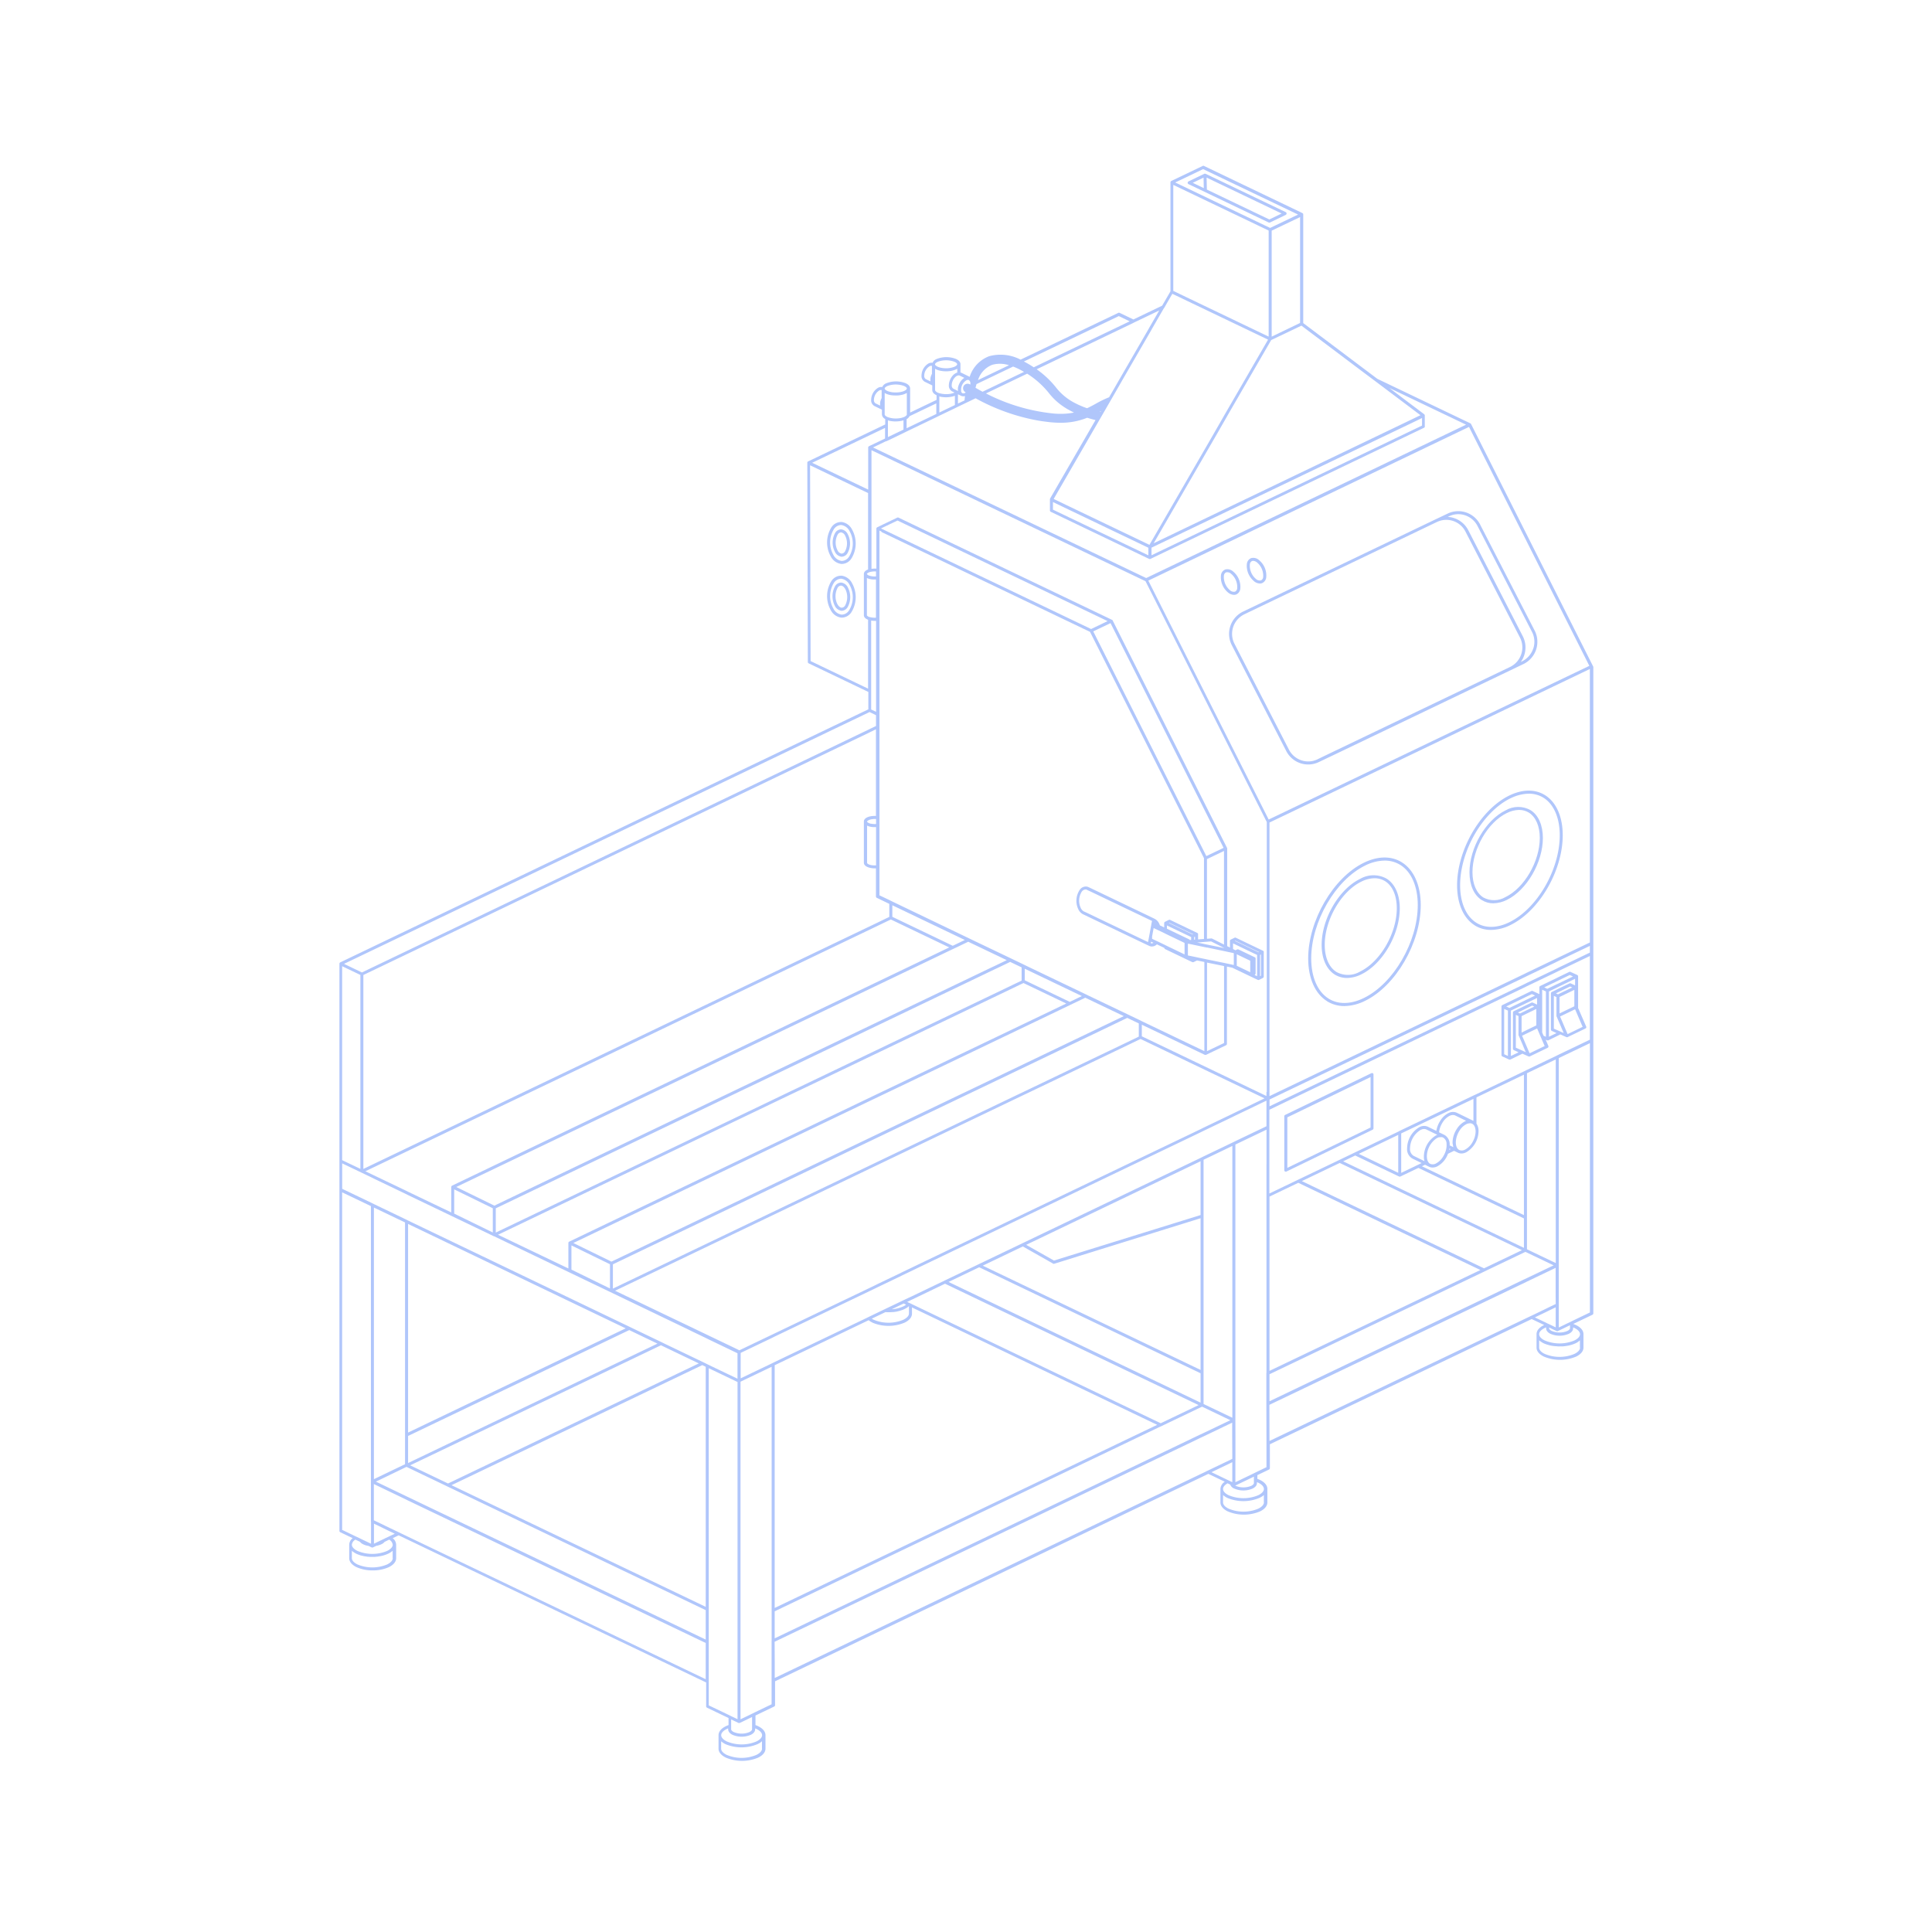 <?xml version="1.0" encoding="UTF-8"?>
<svg xmlns="http://www.w3.org/2000/svg" id="Laag_1" data-name="Laag 1" viewBox="0 0 363.04 363.04">
  <defs>
    <clipPath id="clippath">
      <path style="stroke-width:0;fill:none" d="M63.72 31.18h235.6v299.7H63.72z"></path>
    </clipPath>
    <style>.cls-3{stroke-width:0;fill:#b0c6fb}</style>
  </defs>
  <g style="clip-path:url(#clippath)">
    <path class="cls-3" d="M299.32 125.23v-.06s-.01-.05-.02-.07l-22.87-45.41-.01-.03c-.01-.02-.02-.03-.04-.05s-.04-.04-.06-.05l-17.5-8.37-13.93-10.48v-20.4s0-.05-.01-.08v-.02c0-.02-.01-.03-.02-.05 0 0 0-.01-.02-.02 0-.01-.02-.03-.03-.04l-.02-.02-.02-.02h-.02l-.01-.02-18.5-8.86a.255.255 0 0 0-.24 0l-5.91 2.83h-.01l-.02.02-.02.02s-.02.01-.02.02l-.03.03s-.01.02-.02.02c0 .01-.01.03-.02.05v.02c0 .02-.01.05-.01.08v20.48l-1.56 2.69-5.4 2.59-2.59-1.24a.275.275 0 0 0-.25 0l-18.36 8.79a8.142 8.142 0 0 0-5.89-.65 6.092 6.092 0 0 0-3.68 3.88l-1.57-.77c-.05-.02-.1-.04-.16-.06v-1.55c0-.23-.11-.66-.86-.99a4.993 4.993 0 0 0-3.57 0c-.36.12-.66.38-.81.73-.25-.04-.52 0-.75.12-.81.47-1.31 1.33-1.33 2.27-.05.47.19.93.6 1.17l1.42.69v.88c0 .22.11.64.81.97v.87l-4.97 2.38v-4.53c0-.23-.11-.66-.86-.99a4.993 4.993 0 0 0-3.57 0c-.36.12-.65.38-.81.73-.25-.04-.52 0-.75.12-.81.47-1.31 1.33-1.33 2.27-.05.47.19.93.6 1.17l1.42.69v.88c.03.38.26.72.62.87v1.03l-14.44 6.92s-.05.02-.07.03c-.08.05-.13.14-.13.24l.1 37.44c0 .11.06.21.16.26l11.21 5.37v3.27l-99.24 47.55h-.01s-.01 0-.02.02c0 0-.02.01-.02.02 0 0-.02.01-.02.02-.01.01-.02.02-.03.04 0 0-.01.02-.02.02 0 .01-.01.03-.02.04v.02c0 .02-.01.05-.01.08v106.56c0 .11.06.21.16.26l2.33 1.11c-.39.29-.63.74-.65 1.23v2.54c0 .65.49 1.25 1.37 1.68.96.42 1.99.63 3.04.61a7.22 7.22 0 0 0 3.04-.61c.88-.43 1.37-1.03 1.37-1.68v-2.54a1.61 1.61 0 0 0-.65-1.22l1.12-.54 57.78 27.65v4.48c0 .11.06.21.16.26l4.05 1.94v1.33c-.17.06-.34.13-.51.21-.88.43-1.37 1.03-1.37 1.68v2.54c0 .65.49 1.25 1.37 1.68 1.94.82 4.14.82 6.08 0 .88-.43 1.37-1.03 1.37-1.68v-2.54c0-.65-.49-1.25-1.37-1.68-.17-.08-.33-.15-.51-.21v-1.8l3.52-1.69c.1-.05.16-.15.16-.26v-4.48l81.42-38.98 3.09 1.48c-.48.29-.79.79-.82 1.35v2.54c0 .65.49 1.25 1.37 1.68 1.94.82 4.14.82 6.08 0 .88-.43 1.37-1.03 1.37-1.68v-2.54c0-.65-.49-1.25-1.37-1.68-.17-.08-.33-.15-.51-.21v-.7l2.19-1.05c.1-.05.16-.15.16-.26v-4.49l49.2-23.53 2.35 1.12s-.05.02-.07.03c-.88.43-1.37 1.03-1.37 1.68v2.54c0 .65.49 1.25 1.37 1.68 1.94.82 4.14.82 6.08 0 .88-.43 1.37-1.03 1.37-1.68v-2.54c0-.65-.49-1.25-1.37-1.68-.17-.08-.33-.15-.51-.21v-.04l3.57-1.71c.1-.05.16-.15.16-.26V125.22M175.14 70.21l-.03.05s-.03.06-.04.09-.02.05-.03.07-.02.06-.04.09-.02.05-.03.07-.02.06-.03.09-.02.05-.02.07-.02.06-.03.1-.01.05-.02.07-.01.07-.02.1 0 .04-.01.07c0 .04 0 .08-.01.11v.23c0 .08 0 .15.01.23v.02l-.88-.43a.706.706 0 0 1-.29-.66c.02-.72.4-1.38 1.01-1.76.09-.05.2-.08.3-.08.05 0 .1 0 .14.03v1.44Zm-9.45 4.55-.03.05s-.03.06-.04.09l-.03.07s-.03.06-.04.09-.02.05-.03.07-.02.06-.03.09-.01.05-.02.07-.02.06-.03.1-.01.05-.02.07-.01.07-.02.1 0 .04-.01.07c0 .04 0 .08-.01.11v.23c0 .08 0 .15.01.23v.02l-.88-.43a.706.706 0 0 1-.29-.66c.02-.72.4-1.38 1.01-1.76.09-.05.2-.08.3-.08.05 0 .1 0 .14.03v1.44Zm78.87-13.56 11.64 8.76 1.15.86 1.15.86 5.71 4.3.8.6 1.15.87.76.57-.11.05-1.49.72-.33.16-.33.16-47.87 22.97 12.04-20.8.25-.44.25-.44 1.14-1.98.25-.44.25-.44 7.9-13.64 1.57-.75.11-.05.18-.08.15-.07.14-.07.19-.09 3.34-1.6Zm11.91 22.5 8.88-4.25.33-.16.33-.16 1.2-.58v1.42l-.04.02-49.69 23.82-1.1.53v-1.43l40.1-19.22Zm-12.18-23.29v.28l-.04.02-.33.16-3.37 1.62-.04.02-.28.14-.29.14-.04.02-.94.45V43.34l5.34-2.55v19.64Zm-23.46-26.12 5.25-2.51 17.84 8.54-5.25 2.51-.99-.47-16.85-8.07Zm-.37.45 17.93 8.58v19.93l-15.41-7.38-.33-.16-.33-.16-1.85-.89V34.73Zm-1.72 23.16.25-.44.25-.44 1.05-1.81 1.37.65.33.16.33.16 15.96 7.64-8.2 14.17-.25.44-.25.44-1.14 1.98-.25.44-.25.44-11.95 20.65-9.65-4.62-5.93-2.84-.33-.16-.33-.16-1.75-.84.05-.09.25-.44 8.18-14.14.91-1.57.44-.76 1.38-2.39 1.14-1.98.25-.44.25-.44 5.36-9.26.14-.25.14-.25 2.23-3.87Zm-2.95 46.45-17.55-8.4-.33-.16-.05-.02v-1.43l1.21.58.33.16.33.16 16.06 7.69v1.43Zm-9.13-26.98.22-.12-.09.15-.13-.03m6.27-16.68.33-.16.33-.16 4.24-2.03-1.84 3.18-.14.25-.14.25-5.75 9.94-.25.44-.25.44-1.05 1.81c-.88.35-1.73.77-2.55 1.24-.52.29-1.04.57-1.59.82-.54-.18-1.06-.4-1.58-.63-.11-.05-.22-.1-.33-.16-.11-.05-.22-.11-.32-.16-1.41-.71-2.65-1.72-3.62-2.97-1.04-1.3-2.26-2.44-3.62-3.4l18.15-8.7Zm-11.15 16.84c-.87.17-1.76.25-2.65.23-.2 0-.4 0-.62-.02-.19 0-.38-.02-.58-.04l-.29-.03c-4.32-.48-8.51-1.75-12.37-3.74l7.74-3.71c1.53.96 2.89 2.17 4.03 3.57.86 1.12 1.92 2.08 3.12 2.83.1.06.19.12.29.18s.2.12.3.17c.34.19.68.37 1.04.54m8.43-18.12 2.06.99-18.03 8.64c-.6-.4-1.21-.76-1.85-1.09l17.83-8.53Zm-23.83 9.18c1.05-.3 2.17-.28 3.21.06l-5.82 2.79a4.52 4.52 0 0 1 2.62-2.85m-2.89 3.6 6.86-3.29c.71.27 1.4.61 2.05 1l-7.79 3.73c-.52-.28-.96-.53-1.32-.74.06-.24.12-.47.19-.7m-1.92-.71.06-.03h.02l.04-.02h.03l.05-.02h.2s.05.01.07.03c.21.15.32.4.29.66v.03s0 .1-.01.15h-.02a.86.86 0 0 0-1.19.2c-.26.39-.17.91.21 1.19l.08.06.06.04s-.05.03-.07.05-.05.03-.08.04a.54.54 0 0 1-.48.04s-.03-.02-.04-.03h-.02s-.03-.04-.04-.05l-.02-.02s-.03-.03-.04-.05c0 0 0-.01-.01-.02s-.02-.04-.03-.06 0-.01-.01-.02-.01-.04-.02-.06 0-.03 0-.03c0-.02-.01-.04-.01-.06v-.27c0-.09 0-.18.02-.27.09-.62.45-1.16.99-1.49m-.28 2.99c-.03.26-.06.53-.08.8l-1.24.59v-1.74l.6.29c.13.06.27.09.42.09.1 0 .2-.02.3-.04m-1.41-3.83.04-.02c.06-.02.12-.03.18-.04h.02c.06 0 .12.01.17.04l.09.04.79.38h-.01s-.04.03-.06.05-.05.03-.07.05l-.06.04-.07.06-.06.05-.07.06-.05.05s-.04.04-.06.07l-.05.06s-.04.05-.06.07l-.05.06-.05.08-.04.06-.03.04-.02.04-.04.07-.04.08-.04.07s-.03.06-.04.09-.02.05-.03.07-.02.06-.04.09-.02.05-.03.07-.02.06-.03.09-.02.05-.02.07-.02.06-.03.1-.01.05-.02.07-.01.07-.02.1 0 .04-.01.07c0 .04 0 .08-.01.11V73.29c0 .05 0 .11.01.16v.02H180l-.15-.08-.1-.05-.04-.03-.29-.14-.29-.14a.706.706 0 0 1-.29-.66c0-.23.05-.45.12-.66.05-.12.1-.24.16-.35.14-.26.33-.48.56-.65.05-.04.1-.07.16-.09l.05-.02m-4.18-2.19c.03-.12.18-.28.52-.43 1-.37 2.11-.37 3.11 0 .39.17.52.35.52.47s-.14.3-.52.47c-.67.25-1.38.34-2.09.25h-.04c-.24-.03-.48-.08-.72-.15-.09-.03-.18-.06-.27-.1-.39-.17-.52-.35-.52-.47v-.04m.01 4.92V69.3h.02l.09.06.04.02s.1.05.15.07c.04.02.08.03.11.05.12.05.25.09.38.12.17.05.34.08.52.1.11.02.23.03.35.04.06 0 .12 0 .18.01h.33c.13 0 .25 0 .38-.02h.01c.45-.03.9-.14 1.31-.31.05-.02.1-.05.15-.07l.04-.02s.06-.03.09-.05h.02v.71c-.09.02-.17.05-.25.09l-.04.02c-.09.05-.18.11-.27.17-.08.06-.16.13-.23.21-.2.21-.37.45-.5.72-.05.1-.09.2-.13.3l-.09.3c-.04.18-.07.36-.07.55-.05.47.19.93.6 1.17l.21.1.27.13h-.03c-.34.15-.71.24-1.08.27-.59.06-1.18 0-1.75-.15-.1-.03-.19-.06-.28-.1-.1-.04-.19-.09-.28-.16-.17-.12-.24-.23-.24-.32m3.71 1.06v1.74l-2.92 1.4V74.5c.2.05.4.09.6.11.19.02.38.04.57.04h.1c.21 0 .42-.01.63-.04.35-.04.69-.12 1.02-.24m-8.53 3.84 5.04-2.41v1.99l-5.58 2.68v-1.71c.23-.12.42-.31.54-.54m-4.65-5.26c.03-.12.18-.28.52-.43 1-.37 2.11-.37 3.11 0 .39.17.52.35.52.47s-.14.3-.52.47c-.26.11-.53.18-.8.22-.43.06-.86.07-1.29.03h-.04c-.07 0-.13-.02-.2-.03-.18-.03-.35-.07-.52-.12-.09-.03-.18-.06-.27-.1-.39-.17-.52-.35-.52-.47v-.04m0 4.92v-4.03h.02l.09.06.04.02s.1.05.15.07.08.03.11.05h.01c.12.05.24.08.36.12.17.04.34.08.52.1h.03c.1.01.21.03.32.03.1 0 .2.01.31.01h.45c.14 0 .28-.02.42-.04.19-.03.37-.06.55-.11.12-.03.24-.07.36-.12.04-.02.08-.03.12-.05s.1-.05.15-.07l.04-.02.09-.05h.02v4.04c0 .05-.02.1-.05.13-.08.1-.17.18-.28.24-.06.04-.12.07-.19.1-.03.01-.06.03-.1.04-.34.12-.69.2-1.05.22-.63.06-1.27-.02-1.87-.22-.03-.01-.07-.02-.1-.04-.06-.03-.13-.06-.19-.1a.814.814 0 0 1-.28-.24.235.235 0 0 1-.05-.13m3.53 1.1v1.74l-2.92 1.4v-3.14c.24.08.49.13.74.16.19.02.38.04.57.04h.15c.19 0 .38-.01.56-.03.31-.03.61-.09.9-.18m-3.25 3.95.28-.13.3-.14 2.7-1.3.28-.14.28-.14 5.58-2.68.28-.14.28-.14 2.92-1.4.28-.14.28-.14 1.18-.56.01-.01 1.78-.85.12-.06.25-.12a38.19 38.19 0 0 0 11.76 4.19c.16.03.33.05.49.08.17.03.33.05.5.07.45.06.91.12 1.38.17.65.06 1.26.09 1.82.09 1.72.02 3.43-.3 5.02-.94.52.16 1.05.31 1.57.43l-8.55 14.77v.03c0 .01-.01.02-.01.04s-.01.06-.01.08v2.06c0 .11.06.21.16.26l18.49 8.86s.02 0 .03.01h.02s.1.02.14 0h.02s.02-.01.03-.02l51.41-24.64s.05-.03.07-.04c0 0 0-.01.01-.02l.04-.04c.01-.02.02-.04.02-.06v-2.15c0-.1-.05-.19-.13-.24s-.02-.01-.02-.02l-6.52-4.91 14.43 6.9-60.11 28.82-40.41-19.32-.33-.16-.33-.16-10.26-4.9 2.45-1.18Zm-.21-2.52v1.99l-3.01 1.44h-.01l-.02.02-.02.02-.03.02-.03.03s-.01.02-.02.02c0 .01-.01.03-.02.04v.02c0 .02-.01.05-.01.08V92l-10.53-5.04 13.71-6.56Zm69.43 98.8.48.23v3.99l-.48-.23.04-.02c.1-.05.16-.15.16-.26V180.03c0-.02-.01-.03-.02-.04 0 0-.01-.02-.02-.02 0-.01-.02-.02-.03-.03 0 0-.02-.01-.02-.02l-.02-.02h-.01l-.01-.01-3.09-1.48a.275.275 0 0 0-.25 0l-.32.15-.45-.23v-1.06l4.07 1.96Zm-3.7-2.41.08-.04 4.46 2.14-.08.04-2.41-1.16-2.04-.98Zm2.89 3.73v2.16l-2.53-1.21v-2.16l2.53 1.21Zm-3.09-1.43v2.22h-.06l-.39-.09-.28-.06-.52-.11-.28-.06-.28-.06-3.2-.65-.28-.06-.28-.06-1.11-.23-.28-.06-.28-.06-.16-.03-.28-.06-.28-.06-.66-.13v-2.22l.66.13.28.06.28.06.16.03.28.06.28.06 1.11.23.28.06.22.04h.07l3.2.67.28.06.28.06.52.11.28.06.28.06.17.03Zm-1.83 2.42v14.47l-3.2 1.53v-16.64l3.2.65Zm-26.94-10.94a3.19 3.19 0 0 1 .21-3.04c.16-.23.41-.38.69-.4h.06c.08 0 .16.03.23.07s.04.02.07.04.69.32.69.32l.42.2 10.3 4.93.33.16.4.19v.04l-.07.31-.03.16-.03.18-.02.11-.05.29-.05.25-.28 1.52-.19 1-.02.11-.39-.18-.42-.2-10.3-4.93-.33-.16-.62-.29h-.02s-.05-.02-.07-.03v-.02c-.23-.16-.4-.37-.51-.62m13.23 6.36.44.21c-.13.08-.28.11-.42.1-.02 0-.04 0-.07-.01l.05-.3Zm.19-.54v-.45l.29-1.57.76.36.3.14.3.14.58.28.28.14.28.14 3.1 1.49.21.1v2.16l-3.31-1.59-.28-.14-.28-.14-1.04-.5-.26-.12-.26-.12-.67-.32Zm.48-3v-.04s.06.05.08.08l-.08-.04Zm2.31 1.11v-.62l4.07 1.95.48.23v.54l-.25.02a.274.274 0 0 0-.13-.13l-4.16-1.99Zm.37-1.07.08-.04 4.46 2.14-.08.04-2.41-1.16-2.04-.98Zm4.74 3.13v-.5l.16-.08v.57h-.17Zm5.61 1.56-3.2-.65-.28-.06-.28-.06-1.11-.23-.19-.04h.19l1.11-.1.28-.02.28-.02.78-.06 2.41 1.21.07.04-.07-.02Zm0-18.24v17.59l-2.23-1.12s-.1-.03-.15-.03l-.82.06v-14.97l3.2-1.53Zm-3.32.96-21.25-42.22 3.25-1.55 21.24 42.23-3.23 1.54Zm-21.65-42.66-39.15-18.74-.29-.14-.04-.02.04-.02.28-.14 2.78-1.33 39.48 18.9-3.1 1.49ZM165.6 99.95l.29.14 38.93 18.64.13.25 21.29 42.28v15.18l-1.11.08v-1.07c0-.02-.01-.03-.02-.04 0 0-.01-.02-.02-.02 0-.01-.02-.02-.03-.03 0 0-.02-.01-.03-.02l-.02-.02H225l-.01-.01-5.11-2.45a.275.275 0 0 0-.25 0l-.73.36h-.01l-.01.01-.02.02s-.02.01-.02.02c-.02.02-.03.04-.05.06 0 .01-.01.03-.02.05v.02c0 .02-.01.05-.01.07v.8l-.8-.38-.12-.3c-.18-.41-.49-.74-.88-.94s-12.39-5.94-12.39-5.94h-.02c-.13-.07-.26-.1-.4-.12-.5-.03-.98.2-1.26.62a3.701 3.701 0 0 0-.27 3.64 2 2 0 0 0 .8.9c.02.01.03.02.05.03l12.4 5.93h.02c.14.08.28.12.44.14h.13c.35 0 .68-.15.93-.4l1.4.67c.01.1.07.18.16.23l5.11 2.45h.05s.1.02.14 0h.02s.02-.01.03-.02l.63-.3 1.38.28v16.76l-11.67-5.59-.28-.14-.28-.14-1.51-.72-.33-.16-.33-.16-7.24-3.46-.33-.16-.33-.16-11.38-5.45-.28-.14-.28-.14-1.49-.71-.33-.16-.33-.16-7.24-3.46-.33-.16-.33-.16-14.27-6.85-.28-.14-.28-.14-1.93-.92V99.7l.14.07.28.14ZM138.88 253.7h-.02l-.51-.25-.33-.16-.33-.16-4.74-2.27-2.38-1.14-.32-.16-.32-.15-5.32-2.54-.33-.16-.33-.16-8.37-4.01 49.52-23.73.31-.15.31-.15 26.64-12.76.57-.27.57-.27 18.83-9.02.33-.16.33-.16 1.33-.64 8.37 4.01.33.16.33.16 13.62 6.52.62.3h.03v.01l-.54.26-.79.38-.33.16-.33.16-2.96 1.42-.33.16-.33.16-.16.08-.33.16-.33.16-5.03 2.41-.28.14-.28.14-.71.34-.33.16-.33.16-15.14 7.25-22.05 10.57-.31.15-.31.15-8.06 3.86-.33.16-.33.16-5.76 2.76-.33.16-.33.16-1.78.85-.28.14-.28.14-3.93 1.88-.28.14-.28.14-.27.13-.33.16-.33.16-18.25 8.74-6.37 3.05Zm.12 70.06 2.32-1.12v2.31c0 .17-.19.37-.5.52-.94.39-1.99.39-2.93 0-.31-.15-.5-.35-.5-.52v-1.85l1.36.65s.02 0 .03.01h.02s.03.01.04.01h.03s.05 0 .07-.01h.02s.02-.01.03-.02m-32.19-90.17v4.78l-13.22-6.33 51.38-24.62.31-.15.31-.15 4.56-2.18.57-.27.57-.27 39.06-18.71.33-.16.33-.16 1.32-.63 8.04 3.85-1.32.63-.33.16-.33.16-31.67 15.17-.57.27-.57.27-12.62 6.05-.31.15-.31.15-45.36 21.73h-.01l-.02.01-.02.02s-.02.01-.03.02l-.03.03-.02.02c0 .01-.01.03-.02.04V233.54m-22.03-10.49v4.77l-8.11-3.88-.28-.14-.28-.14-5.48-2.62-.33-.16-.19-.09-.14-.07-1.32-.63 96.76-46.36.33-.16.33-.16 1.32-.63 10.97 5.25-1.32.63-.33.16-.33.16-91.43 43.81h-.01l-.02.01-.02.02s-.02.01-.02.02c-.02.02-.03.04-.05.06 0 .01-.01.03-.02.04 0 0 0 .02-.01.02 0 .02 0 .05-.01.07m82.88-50.75v-2.17l13.62 6.52-2.27 1.09-3.62-1.74-7.73-3.7ZM85.36 223.5l4.13 2.02 3.11 1.52v4.55l-.8-.39-2.95-1.44-3.5-1.71v-4.55Zm.37-.45 91.32-43.75.33-.16.33-.16 1.32-.63.32-.15.32-.15 2.27-1.09 7.24 3.46-2.27 1.09-.32.15-.32.15-1.32.63-.33.16-.33.16-89.04 42.66-2.35 1.13-7.16-3.5Zm7.44 4 46.9-22.47.26-.12.57-.27 44.03-21.1.33-.16.33-.16 1.32-.63.32-.15.32-.15 2.27-1.09 2.15 1.03v2.49l-.32.15-1.32.63-.33.16-.33.16-39.66 19-.57.27-.57.27-3.89 1.87-.31.15-.31.15-51.2 24.53v-4.55Zm99.39-42.85v-2.17l10.73 5.14-2.27 1.09-8.45-4.05Zm-85.19 49.82 4.11 2.01 3.14 1.53v4.55l-1.91-.93-5.33-2.61v-4.55Zm.37-.45 45.18-21.65.31-.15.31-.15 13.28-6.36.57-.27.57-.27 31.06-14.88.33-.16.33-.16 1.32-.63.33-.16.33-.16 2.27-1.09 7.24 3.46-2.27 1.09-.33.16-.33.16-1.32.63-.33.16-.33.16-24.41 11.7-.57.27-.57.27-20.54 9.84-.31.15-.31.15-42.24 20.24-2.41 1.15-7.16-3.5Zm7.44 4 44.96-21.54.31-.15.31-.15 21.21-10.16.57-.27.57-.27 23.8-11.4.33-.16.33-.16 1.32-.63.33-.16.33-.16 2.27-1.09 2.17 1.04v2.48h-.02l-.33.17-1.33.64-.33.16-.33.16-19.44 9.31-.57.27-.57.27-25.97 12.44-.31.15-.31.15-49.31 23.63v-4.55Zm51.93-67.73v2.45l-.03.02h-.01l-.32.16h-.01l-1.32.64-.33.16-.33.16-96.48 46.22v-36.44l91.85-44.01 2.98-1.43h.01l.27-.14h.01l.27-.14h.01l.92-.45v16.29c-.31-.02-.61 0-.92.04h-.01l-.27.06h-.01c-.09.02-.18.05-.27.09h-.01s-.07.03-.1.04c-.59.26-.68.61-.68.8v7.76c0 .19.09.54.68.8.03.01.07.02.1.04h.01c.09.04.18.07.27.09h.01l.27.06h.01c.22.04.44.06.67.06.08 0 .17 0 .25-.01v5.29c0 .11.06.21.16.26l2.34 1.13Zm-3.41-15.05h-.01l-.1-.02c-.06-.01-.11-.03-.17-.05h-.01c-.05-.02-.11-.04-.15-.06s-.08-.04-.11-.06h-.01a.578.578 0 0 1-.21-.2v-.02c0-.04.06-.13.21-.21h.01l.11-.07.15-.06h.01c.09-.03.18-.06.27-.08h.01c.22-.04.44-.07.67-.07.08 0 .17 0 .25.01v.94c-.31.02-.62 0-.92-.06m.92.64v7.19c-.31.02-.62 0-.92-.05h-.01a2.68 2.68 0 0 1-.27-.07h-.01c-.05-.02-.11-.04-.15-.06s-.08-.04-.11-.06h-.01c-.15-.1-.21-.18-.21-.22v-7.01s.07.04.11.05.07.02.1.04h.01c.09.04.18.07.27.09h.01l.27.06h.01c.09.01.18.03.27.03.05 0 .1 0 .15.01h.25c.08 0 .17 0 .25-.01m-.93-25.1v-13.7c.22.04.44.06.67.06.08 0 .17 0 .25-.01v17.1l-.92-.44v-3.01Zm-.29-14.35a3.25 3.25 0 0 1-.17-.06c-.04-.02-.08-.04-.11-.06-.16-.09-.23-.18-.23-.22v-7.01s.07.04.11.05.08.03.11.04c.09.04.19.07.28.09l.28.06c.09.01.18.03.27.03.05 0 .1 0 .15.01h.25c.08 0 .17 0 .25-.01v7.19a3.536 3.536 0 0 1-1.2-.13m1.21-7.62a3.536 3.536 0 0 1-1.2-.13 3.25 3.25 0 0 1-.17-.06c-.04-.02-.08-.04-.11-.06-.16-.09-.23-.18-.23-.22s.06-.13.23-.22c.04-.02.08-.04.11-.06.05-.02.11-.04.17-.06.09-.03.19-.06.28-.07.22-.04.44-.07.67-.07.08 0 .17 0 .25.01v.94Zm-12.29 15.91-.1-36.8 10.9 5.22v14.36l-.11.04c-.59.26-.68.61-.68.8v7.76c0 .19.09.54.68.8.04.02.08.03.11.04v12.95l-10.8-5.18Zm-87.66 56.88 13.21-6.33 85.26-40.85.27-.13h.01l.27.14h.01l.92.45v2.03l-.92.44h-.01l-.27.14h-.01l-.27.14h-.01l-12.02 5.77-83.09 39.82-3.34-1.6ZM64.29 218v-36.44l3.43 1.64v36.44l-3.06-1.46-.33-.16-.05-.02Zm0 69.49v-63.44l5.41 2.59v59.22s0 .06.02.09v4.13l-.29-.14-1.38-.66-.31-.15-.28-.14-.34-.16-.33-.15-2.47-1.19Zm9.51 5.31c0 .42-.38.84-1.05 1.17a7.2 7.2 0 0 1-5.58 0c-.67-.33-1.05-.75-1.05-1.17v-1.39l.02.02s.08.07.12.1l.04.03c.05.04.11.08.17.12l.03.02c.05.03.11.07.16.1l.05.03c.07.04.13.07.2.11.09.05.19.09.29.13l.08.03c.09.03.18.07.27.1l.04.02c.1.03.21.06.32.09l.09.02c.09.02.18.04.28.06l.07.02.34.06h.09c.1.03.19.04.29.05h.09c.12.02.24.03.36.03h.95l.12-.02c.06 0 .13-.01.19-.02h.1c.1-.02.19-.03.29-.05.63-.08 1.24-.26 1.82-.53.07-.04.14-.07.2-.11l.05-.03c.06-.03.11-.07.17-.1l.02-.02c.06-.04.11-.08.17-.12l.04-.03s.08-.07.12-.1l.02-.02v1.38Zm0-2.54c0 .42-.38.84-1.05 1.17a7.2 7.2 0 0 1-5.58 0c-.67-.33-1.05-.75-1.05-1.17.05-.41.3-.76.67-.95l.84.4c.17.21.38.37.62.48.31.15.65.25.99.3l.61.29s.02 0 .03.01h.02s.1.02.14 0h.02s.02-.01.03-.02l.63-.3c.33-.05.65-.15.95-.29.23-.1.44-.26.6-.45l.86-.42c.36.19.6.54.66.94m-.61-1.57-.32.15-.34.16h-.02l-.28.15-.32.15-1.33.64-.3.14v-3.76l1.66.8.28.14.28.14 1.69.81-1.01.48Zm59.43 26.86L75.49 288.2l-.33-.16-.33-.16-2.34-1.12-.28-.14-.28-.14-1.28-.61-.33-.16-.05-.02h-.02v-6.82h.01l5.85 2.81.28.14.28.14.43.2.33.16.33.16 54.85 26.25v6.82Zm0-7.45-54.19-25.94-.33-.16-.33-.16-1.09-.52-.28-.13-.28-.14-5.46-2.62h-.02l5.48-2.65.27-.13h.01l.02.01.27.13 6.85 3.28.33.16.33.16 48.42 23.18v5.53Zm-62.35-30.13v-51.05l5.85 2.8v45.43l-5.85 2.81Zm47.97-28.03 5.31 2.55-46.86 22.44v-5.09l41.55-19.89Zm-41.55 19.26v-39.2l40.89 19.62-40.89 19.58Zm47.52-16.4 7.11 3.41-47.12 22.56-7.12-3.41 47.13-22.56Zm8.41 49.15-47.77-22.86 47.12-22.56.65.31v45.11Zm.01-45.74-.32-.15-.33-.16-7.11-3.41-.32-.16-.33-.16-5.31-2.55-.33-.16-.33-.16-41.56-19.94-.28-.14-.28-.14-5.85-2.81-.28-.14-.28-.14-5.41-2.59v-4.78l5.41 2.59.28.14.28.14 5.85 2.81.28.14.28.14 14.89 7.14 1.19.58s.02 0 .03.01h.04l30.4 14.59.33.16.33.16 5.31 2.55.32.16.32.16 2.77 1.33.28.14.28.14 3.77 1.81.33.16.33.16.98.47v4.78l-5.41-2.59-.28-.14-.27-.13Zm.56 64.26V257.1l5.41 2.59v63.36l-1.2-.57-.28-.14-.28-.14-3.64-1.74Zm10.01 8.13c0 .42-.38.84-1.05 1.17a7.2 7.2 0 0 1-5.58 0c-.67-.33-1.05-.75-1.05-1.17v-1.39l.02.02s.08.07.12.1l.04.03c.05.04.11.08.17.12l.02.02c.05.03.11.07.16.1l.05.03c.07.04.13.07.2.11 1.94.82 4.14.82 6.08 0 .07-.04.14-.07.21-.11l.05-.03c.06-.03.11-.07.17-.1h.02l.17-.14.04-.03s.09-.07.13-.11l.02-.02v1.39Zm-1.04-3.7c.67.33 1.05.75 1.05 1.17s-.38.84-1.05 1.17a7.2 7.2 0 0 1-5.58 0c-.67-.33-1.05-.75-1.05-1.17s.38-.84 1.05-1.17c.08-.04.17-.08.26-.11v.18c0 .24.11.68.82 1.03 1.09.47 2.33.47 3.43 0 .71-.35.82-.8.82-1.03v-.18c.09.04.18.07.26.11m2.85-22.35s0 .05-.01.07V308.26c0 .02 0 .05-.01.07v11.92l-3.12 1.5-.28.14-.28.14-2.16 1.04v-63.44l5.85-2.8v45.72Zm22.78-55.99h.04c.15-.01.3-.03.44-.06h.07c.12-.03.24-.05.35-.08l.12-.03c.1-.02.2-.05.3-.08l.13-.04c.1-.03.19-.06.28-.09.04-.01.08-.03.11-.04.12-.05.25-.1.36-.16.07-.04.14-.07.21-.11l.05-.03c.06-.03.11-.07.17-.1h.02l.17-.14.04-.03s.09-.07.13-.11l.02-.02v1.39c0 .42-.38.84-1.05 1.17a7.2 7.2 0 0 1-5.58 0c-.12-.06-.24-.13-.36-.2l2.57-1.23c.19.01.39.02.58.02.28 0 .56-.01.83-.04m-.23-.52 2.25-1.08.46.22c-.16.12-.33.23-.52.32-.69.31-1.43.5-2.19.54m30.31-8.57c.07.04.15.05.23.02l27.5-8.55v28.5l-40.93-19.59 7.53-3.61 5.68 3.22Zm-5.05-3.53 32.78-15.71v10.11l-27.55 8.55-5.23-2.96Zm32.78 24.13v5.52l-47.36-22.68 5.76-2.76 41.6 19.92Zm-.37 5.98-7.12 3.41-46.74-22.37-.18-.09-.11-.05-.15-.07-.26-.12-.21-.1.32-.15.3-.15.26-.13h.02l6.22-2.99 47.65 22.81Zm-61.31-15.5c1.94.82 4.14.82 6.08 0 .88-.43 1.37-1.03 1.37-1.68v-1.17l46.08 22.06-71.88 34.41v-45.61l17.66-8.46c.21.17.44.32.69.43m54.19 19.54.33-.16.33-.16 6.83-3.27.28-.13.28.13 5.03 2.41-5.04 2.41-.28.13-.28.13-1.51.72-.33.16-.33.16-77.85 37.28v-5.08l72.53-34.74Zm8.05-4.22v-45.9l4.38-2.1.33-.16.33-.16.37-.18v51.08l-5.04-2.41-.33-.16-.04-.02Zm.5 12.66-.33.16-80.75 38.66v-3.23l-.02-3.58 78.51-37.59.33-.16.33-.16.85-.41.28-.13.28-.13 5.4-2.59v2.65l.02 3.39v.76h-.01l-.15.08-.28.14-4.14 1.98-.32.15Zm.99.15 3.48-1.67.28-.14.15-.07v3.75l-.15-.07-.05-.02-.23-.11-.12-.06-.34-.16-3.02-1.45Zm9.85 5.68c0 .42-.38.84-1.05 1.17a7.2 7.2 0 0 1-5.58 0c-.67-.32-1.05-.75-1.05-1.17v-1.39l.02.02s.08.07.12.1l.04.03c.05.04.11.08.17.12l.02.02c.05.03.11.07.16.1l.05.03c.07.04.13.07.2.11 1.94.82 4.14.82 6.08 0 .07-.04.14-.07.21-.11l.05-.03c.06-.03.11-.07.17-.1h.02c.06-.05.12-.09.17-.13l.04-.03s.09-.07.13-.11l.02-.02v1.39Zm-1.05-3.7c.67.32 1.05.75 1.05 1.17s-.38.84-1.05 1.17a7.2 7.2 0 0 1-5.58 0c-.67-.32-1.05-.75-1.05-1.17 0-.37.31-.75.85-1.06l.5.24c.14.35.42.62.77.75 1.09.47 2.33.47 3.43 0 .71-.35.82-.79.82-1.03v-.18c.09.04.18.07.26.11m-4.34.54 2.23-1.07.48-.23.44-.21.36-.18v1.21c0 .17-.19.37-.5.52-.94.39-1.99.39-2.93 0-.03-.01-.06-.03-.09-.05m5.88-60.39v39.2s-.02.07-.02.1V263.78l.02 7.01v4.91l-1.79.86-.28.14-.28.14-1.41.68-.54.26-.64.31-.9.43v-4.13s.01-.05.01-.08v-4.32l-.01-3.1v-51.82l5.85-2.8v6.5Zm0-11.91v4.78l-.33.16-5.52 2.64-.28.14-.28.14-1.03.49-.33.16-.33.16-3.72 1.78-.28.14-.28.14-33.38 15.99-.31.15-.31.15-7.58 3.63-.33.16-.33.16-5.76 2.76-.33.16-.33.16-5.73 2.75-.26.12-.26.12-.87.41-.33.16-.33.16-2.89 1.38-.48.23-.44.21-1.99.96-.26.13-.26.13-17.25 8.26-.28.14-.28.14-5.85 2.8v-4.78l5.85-2.8.28-.14.28-.14 18.58-8.9.27-.13.06-.03.23-.11.1-.05.18-.09 3.93-1.88.28-.14.28-.14 2.44-1.17.33-.16.33-.16 5.76-2.76.33-.16.33-.16 8.01-3.84.31-.15.31-.15 37.25-17.85.33-.16.33-.16.05-.02.28-.14.28-.14 5.41-2.59.28-.14.28-.14.53-.25.33-.16.33-.16 2.96-1.42.33-.16.33-.16 1.05-.5Zm0-1.68v.78l-13.99-6.7-.33-.16-.33-.16-8.77-4.2v-2.18l11.83 5.66h.05s.05.02.07.02H226.6s.02-.01.03-.02l3.76-1.8c.1-.05.16-.15.16-.26v-14.52l1.01.21 4.78 2.29h.05s.05.02.07.02H236.55s.02-.01.03-.02l.73-.36c.1-.05.16-.15.16-.26v-4.71c0-.02-.01-.03-.02-.04 0 0-.01-.02-.02-.02 0-.01-.02-.02-.03-.03 0 0-.02-.01-.02-.02l-.02-.02h-.01l-.01-.01-5.11-2.45a.275.275 0 0 0-.25 0l-.73.36h-.01l-.01.01s-.02.01-.02.02c0 0-.02.01-.02.02-.01.01-.02.02-.03.04l-.02.02c0 .01-.01.03-.02.05v.02c0 .02-.01.05 0 .07v1.23l-.52-.26v-18.38s-.01-.05-.02-.06l-21.49-42.74v-.03c-.01-.02-.02-.03-.04-.05s-.04-.03-.06-.04l-40.14-19.22a.275.275 0 0 0-.25 0l-2.66 1.27-.28.14-.28.14-.54.26h-.01s-.01 0-.02.02l-.02.02s-.02.01-.03.02l-.03.03s-.01.02-.02.02c0 .01-.01.03-.02.04v.02c0 .02-.01.05-.01.08v7.52c-.31-.02-.61 0-.92.04V84.6l1.93.92 8.04 3.84.33.16.33.16 40.86 19.53 22.79 45.26v50.73Zm-1.2-21.74v-3.99l.16-.08v3.99l-.17.08Zm1.61-29.44-18.82-37.36-3.79-7.53 60.26-28.88 22.61 44.9L238.39 154Zm24.51 67.1h.05s.05.02.07.02c.04 0 .08 0 .12-.03l3.39-1.62 19.83 9.49v5.53l-33.97-16.26 2.27-1.09 8.24 3.95Zm-7.58-4.27 2.84-1.36.33-.16.33-.16 3.92-1.88v7.12l-7.42-3.56Zm22.12-5.72v-4.89l8.92-4.27v26.39l-19.17-9.18.59-.28.75.37c.21.1.43.15.66.15.32 0 .63-.08.91-.23a4.36 4.36 0 0 0 1.99-2.36l1.14-.55.72.35c.21.1.43.15.66.15.32 0 .63-.08.91-.23a4.665 4.665 0 0 0 2.31-3.96c.02-.52-.13-1.04-.42-1.47m-4.41 3.87v.08c0 .08.02.15.04.23v.06c.01.06.03.12.05.18 0 .02 0 .04.01.05l-.7-.34v-.02c.08-.78-.3-1.54-.98-1.94l-1.01-.49c.06-.49.2-.97.42-1.41.04-.09.09-.17.13-.25s.1-.16.15-.24c.31-.5.75-.91 1.26-1.18.21-.11.43-.17.66-.17.14 0 .29.03.42.09l2.05 1h-.01c-.07.03-.15.06-.23.11-.62.33-1.15.82-1.52 1.43l-.15.24c-.05.08-.09.17-.13.25-.32.63-.5 1.33-.51 2.03 0 .1 0 .2.01.3m-.37.96-.23.11-.04.02c.02-.08.03-.16.04-.24l.22.11Zm-2.11-2.22h.01s.06-.01.09-.02h.06s.06 0 .09-.01h.23s.05.02.08.03h.03s.07.04.11.05c.4.25.65.69.64 1.16 0 .09.01.18.01.27v.05c0 .1 0 .2-.02.31-.03.28-.09.56-.18.82-.04.13-.09.26-.15.38-.06.14-.13.28-.21.41-.32.62-.82 1.13-1.43 1.46-.33.19-.73.22-1.08.08a.79.79 0 0 1-.27-.21c-.06-.07-.12-.15-.16-.24-.05-.08-.08-.17-.11-.26-.07-.23-.1-.48-.1-.73.03-1.35.71-2.6 1.83-3.36.05-.03.1-.06.16-.09.03-.02.07-.03.1-.04s.04-.02.06-.03l.05-.02.1-.03h.05m-.38-.45c-.07.03-.15.06-.23.1-1.4.83-2.27 2.32-2.3 3.95 0 .1 0 .2.01.3v.08c0 .08.02.15.04.23v.06l.06.23-2.05-1c-.47-.31-.73-.87-.66-1.43a4.12 4.12 0 0 1 1.99-3.44c.21-.11.43-.17.66-.17.14 0 .29.03.42.09l1.8.88.25.12h-.01m7.09.28-.06.2c-.03.09-.06.18-.1.27-.02.06-.05.12-.08.19-.06.14-.13.28-.21.42-.32.6-.81 1.09-1.41 1.42-.33.19-.73.22-1.08.08-.09-.05-.18-.11-.25-.18a.912.912 0 0 1-.17-.23c-.05-.08-.09-.17-.12-.26-.08-.24-.12-.5-.12-.75.01-.62.17-1.23.45-1.79.04-.09.09-.17.13-.25l.15-.24c.31-.49.74-.89 1.25-1.16.05-.03.11-.05.16-.07l.05-.02.11-.03h.06s.06-.03.1-.03h.06s.06-.01.09-.01h.19l.04.01c.03 0 .05.01.08.02h.03s.07.04.11.05c.09.04.17.1.24.17.13.13.22.28.28.45.09.26.14.53.14.81 0 .32-.05.65-.14.96m-.27-7.07v4.14l-3.13-1.53c-.51-.22-1.09-.19-1.58.08-.63.33-1.16.83-1.53 1.45l-.15.24c-.05.08-.09.17-.13.25-.22.44-.37.91-.45 1.39l-1.6-.78c-.51-.22-1.09-.19-1.58.08a4.665 4.665 0 0 0-2.31 3.96c-.08.78.3 1.54.98 1.94l1.74.85-.6.29-.33.16-.33.16-2.57 1.23v-7.41l5.46-2.61.33-.16.33-.16 7.45-3.56Zm9.11 28.44-7.12 3.41-34.23-16.39 7.12-3.41 34.24 16.39Zm-7.78 3.72-39.65 18.96v-32.75l5.41-2.59 34.23 16.39Zm-39.65 19.59 40.31-19.27.33-.16.33-.16 6.84-3.27.28-.13.28.13 5.02 2.4-5.03 2.4-.28.13-.28.13-1.52.73-.33.16-.33.16-45.62 21.83v-5.08Zm48.38-23.48v-33.08l5.41-2.59v38.26l-5.04-2.41-.33-.16-.04-.02Zm.82 12.49-.33.16-.33.16-48.54 23.21-.02-6.8h.02l46.29-22.14.33-.16.33-.16.87-.41.28-.14.28-.14 5.39-2.58v5.4l.01 1.4-.32.15-.37.18-.34.16-.21.1-.28.14-.28.14-2.78 1.34Zm4.75 2.9h.05s.1.02.14 0h.02s.02-.01.03-.02l2.03-.98.25-.12v.56c0 .17-.19.37-.5.52-.94.39-1.99.39-2.93 0-.31-.15-.5-.35-.5-.52v-.13l1.4.67Zm-4.09-2.59 2.12-1.02.28-.14.28-.14.98-.47.26-.12v3.76l-.69-.33-.42-.2-.13-.06-.26-.12h-.02l-.28-.15-2.12-1.01Zm8.49 5.69c0 .42-.38.84-1.05 1.17a7.2 7.2 0 0 1-5.58 0c-.67-.32-1.05-.75-1.05-1.17v-1.39l.02.02s.08.07.13.11l.04.03c.05.04.11.08.17.12h.02c.05.05.11.08.16.12l.05.03c.07.04.13.07.2.11.09.04.19.09.29.13l.09.03c.08.03.16.06.25.09l.07.02.31.09.11.03c.08.02.15.04.23.05l.13.03c.1.02.2.04.3.05l.16.02.19.02.18.02h.15c.13.02.26.03.39.03H293.56c.08 0 .16 0 .24-.02h.11c.06-.02.12-.02.18-.03.1-.01.2-.03.3-.04.59-.09 1.17-.26 1.71-.51.07-.03.14-.07.2-.11l.05-.03c.06-.03.11-.07.16-.1l.02-.02c.06-.04.11-.08.17-.12l.04-.03s.09-.07.12-.11l.02-.02v1.38Zm-1.05-3.7c.67.32 1.05.75 1.05 1.17s-.38.84-1.05 1.17a7.2 7.2 0 0 1-5.58 0c-.67-.32-1.05-.75-1.05-1.17s.38-.84 1.05-1.17c.08-.04.17-.08.26-.11v.18c0 .24.11.68.82 1.03 1.09.47 2.33.47 3.43 0 .71-.35.82-.79.82-1.03v-.18c.09.04.18.07.26.11m2.89-2.91-3.16 1.52-.28.14-.28.14-.32.15-.44.21-.47.23-.89.43v-50.63l5.85-2.8v50.63Zm0-66.98v15.72l-5.85 2.8-.28.14-.28.14-5.41 2.59-.28.14-.28.14-9.29 4.45s-.03 0-.04.01l-8.27 3.96-.33.16-.33.16-5.21 2.49s-.05.03-.08.06l-4.67 2.24-.33.16-.33.16-2.84 1.36-.33.16-.33.16-2.27 1.09-.33.16-.33.16-7.12 3.41-.33.16-.33.16-4.75 2.28v-15.74l2.52-1.21.33-.16.33-.16 2.42-1.16 42.2-20.23.28-.14.28-.14 5.41-2.59.28-.14.28-.14 5.85-2.8v.02Zm0-.65-5.6 2.69-.24.12-.28.14-.28.14-5.41 2.59-.28.14-.28.14-45.29 21.71-.33.16-.33.16-1.87.89v-1.27l.54-.26.33-.16.33-.16 46.61-22.34.28-.14.28-.14 5.41-2.59.28-.14.28-.14 5.85-2.8v1.27Zm0-1.9-6.18 2.96-.33.16-.33.16-4.99 2.39-.28.14-.28.14-47.27 22.66-.33.16-.21.1v-51.41l60.2-28.85v51.41Z"></path>
    <path class="cls-3" d="M278.14 98.58a4.617 4.617 0 0 0-6.14-2.06l-2.03.97c-.07.03-.13.06-.2.09l-36.18 17.34a4.649 4.649 0 0 0-2.18 6.2l.06.12 10.23 19.89a4.626 4.626 0 0 0 6.14 2.06l2.05-.98c.06-.02.12-.05.18-.08l36.18-17.34a4.64 4.64 0 0 0 2.18-6.19l-.06-.12-10.23-19.89Zm5.63 26.74-34.05 16.32-1.31.63-.62.3-.2.1c-1.99.97-4.38.16-5.39-1.81l-10.23-19.89c-1.03-2-.24-4.46 1.76-5.49.03-.02.07-.03.1-.05l.22-.11.62-.3L270 98.09s.07-.03.1-.04c1.97-.9 4.3-.08 5.28 1.85l10.23 19.89c1.03 2 .24 4.46-1.76 5.49-.03.02-.07.03-.1.05m4.35-3.44a4.108 4.108 0 0 1-2.1 2.38l-.22.11c.27-.38.49-.8.63-1.24.4-1.19.3-2.49-.27-3.6l-10.23-19.89a4.622 4.622 0 0 0-3.86-2.52l.2-.1c1.99-.97 4.38-.16 5.39 1.81l10.23 19.89c.51.98.59 2.12.24 3.16M277.12 173.89a5.7 5.7 0 0 0 3.06.85c1.28-.03 2.53-.34 3.67-.93 5.4-2.64 9.8-10.2 9.8-16.86 0-3.47-1.21-6.21-3.32-7.53-1.86-1.16-4.25-1.14-6.73.07-5.4 2.64-9.8 10.2-9.8 16.86 0 3.47 1.21 6.21 3.32 7.53m6.73-23.87c1.06-.54 2.23-.84 3.42-.87.97-.01 1.93.25 2.76.76 1.94 1.21 3.06 3.78 3.06 7.05 0 6.47-4.25 13.8-9.48 16.35-2.3 1.12-4.49 1.16-6.18.1-1.94-1.21-3.06-3.78-3.06-7.05 0-6.47 4.25-13.8 9.48-16.35"></path>
    <path class="cls-3" d="M278.46 169.14c.64.4 1.39.61 2.14.6.89-.02 1.76-.24 2.55-.64 3.73-1.82 6.77-7.04 6.77-11.63 0-2.41-.84-4.32-2.32-5.24-1.46-.82-3.25-.8-4.7.05-3.73 1.82-6.77 7.04-6.77 11.63 0 2.41.84 4.32 2.32 5.23m4.7-16.36c.71-.37 1.5-.57 2.3-.59.65 0 1.29.17 1.84.51 1.3.82 2.05 2.55 2.05 4.75 0 4.4-2.89 9.39-6.45 11.12-1.27.75-2.85.78-4.15.08-1.3-.82-2.05-2.55-2.05-4.75 0-4.4 2.89-9.39 6.45-11.12M249.35 188.14c.98.6 2.11.92 3.26.91 1.36-.03 2.7-.37 3.91-.99 5.76-2.81 10.45-10.88 10.45-17.99 0-3.69-1.29-6.62-3.54-8.03-1.98-1.24-4.52-1.21-7.16.08-5.76 2.81-10.45 10.88-10.45 17.99 0 3.69 1.29 6.62 3.54 8.02m7.16-25.49c1.13-.58 2.38-.9 3.66-.93 1.04-.01 2.07.27 2.96.82 2.08 1.3 3.27 4.05 3.27 7.54 0 6.91-4.55 14.75-10.14 17.47-2.46 1.2-4.81 1.24-6.61.11-2.08-1.3-3.27-4.05-3.27-7.54 0-6.91 4.55-14.75 10.14-17.47"></path>
    <path class="cls-3" d="M250.82 183.13c.68.42 1.47.64 2.28.64.95-.02 1.88-.25 2.72-.69 3.98-1.94 7.21-7.5 7.21-12.4 0-2.56-.9-4.59-2.47-5.57a5.04 5.04 0 0 0-5 .05c-3.98 1.94-7.21 7.5-7.21 12.4 0 2.56.9 4.59 2.47 5.57m5-17.47c.76-.39 1.61-.61 2.47-.63.7 0 1.38.18 1.98.55 1.4.87 2.2 2.73 2.2 5.09 0 4.7-3.09 10.04-6.89 11.89-1.36.81-3.05.84-4.45.08-1.4-.87-2.2-2.73-2.2-5.09 0-4.7 3.09-10.04 6.89-11.89M257.98 201.68a.307.307 0 0 0-.28-.02l-13.44 6.5-.33.16-.33.16-2.11 1.02c-.1.05-.16.15-.16.26V219.89c0 .16.13.28.28.28.04 0 .09 0 .12-.03l6.64-3.22.33-.16.33-.16 5.73-2.78.33-.16.33-.16 2.51-1.22c.1-.05.16-.15.16-.26v-10.11c0-.1-.05-.19-.13-.24m-.42 10.2-2.76 1.34-.33.16-.33.16-5.73 2.78-.33.16-.33.16-5.83 2.82v-9.49l2.36-1.14.33-.16.33-.16 12.62-6.11v9.49ZM296.54 189.52v-6.04s0-.05-.01-.08v-.02c0-.02-.01-.03-.02-.05l-.02-.02c0-.01-.02-.03-.03-.04l-.02-.02-.02-.02h-.02l-.01-.02-1.27-.58a.255.255 0 0 0-.24 0l-1.95.94-.28.14-.28.14-2.96 1.43h-.01l-.02.02-.02.02s-.02.01-.02.02l-.03.03s-.01.02-.02.02c0 .02-.02.03-.02.05v.02c0 .02 0 .05-.01.07v1.27l-1.25-.58a.255.255 0 0 0-.24 0l-.79.38-.29.14-.28.14-4.12 1.99h-.01l-.02.02-.02.02s-.02.01-.02.02l-.03.03s-.01.02-.02.02c0 .02-.02.03-.02.05v.02c0 .02 0 .05-.01.07v9.14c0 .11.06.21.17.26l1.27.58h.05s.05.02.07.02c.02 0 .05 0 .07-.01h.02s.02-.01.03-.02l2.26-1.09.35.16.23.1.06.03.29.13.23.1h.02s.06.02.09.02.05 0 .07-.01h.02s.02-.01.03-.02l3.34-1.61c.14-.07.2-.23.14-.37l-.5-1.16.27.12h.05s.05.02.07.02c.02 0 .05 0 .07-.01h.02s.02-.01.03-.02l1.44-.7.28-.14.28-.14.24-.12.57.25.58.26h.02s.06.02.09.02.05 0 .07-.01h.02s.02-.01.03-.02l3.34-1.61c.14-.07.2-.23.14-.37l-1.48-3.41Zm-13.19 8.9-.7-.32v-8.52l.7.32v8.52Zm.28-9.01-.6-.28 3.33-1.61.28-.14.29-.14.92-.44.6.28-1.52.73-.29.14-.28.14-.75.36-1.99.96Zm.28 9v-8.51l2.15-1.04.3-.14.28-.14.29-.14 1.9-.91v1.24l-.81-.37a.255.255 0 0 0-.24 0l-.85.41-.29.14-.28.14-1.93.93s-.03.03-.05.04h-.01s-.03.04-.04.06-.02.05-.02.07v.02c0 .02 0 .05-.01.07v6.79c0 .11.07.21.17.26l.73.33s.03.02.04.03l.11.05-1.42.68Zm2-7.47.45-.22.28-.14.29-.14 1.76-.85v3.09l-1.05.51-.7.34-.29.14-.28.14-.45.22v-3.09Zm-.29-.5-.39-.18 1.13-.55.28-.14.29-.14.98-.47.4.18-1.37.66-.29.14-.28.14-.74.36Zm1.06 7.26-.04-.02-.28-.13h-.02l-.33-.16H286l-.33-.15-.34-.15-.49-.22v-6.17l.5.23v3.54c0 .06.02.12.06.17l.86 2.01h-.01l.11.25.11.26.11.25v.03l.05.08.07.15v.03l-.03-.03Zm.74.2-.1-.23-.1-.23-.11-.26-.11-.25-.07-.17-.04-.09-.11-.26-.13-.3-.28-.66-.36-.83.36-.17.28-.14.29-.14 1.9-.91.28.65.1.24.18.42.21.49.46 1.07.17.39.02.04-2.83 1.36Zm3.07-3.08-.44-.2-.26-.6v-8.04l.7.32v8.51Zm.28-9.01-.6-.28 2.17-1.04.28-.14.28-.14 2.08-1 .6.28-2.68 1.29-.27.13h-.02l-.28.14-1.57.75Zm1.57 8.38-1.28.62v-8.51l1.28-.62.28-.14.28-.14.4-.19 2.67-1.29v1.24l-.81-.37a.255.255 0 0 0-.24 0l-2.02.97-.28.14-.28.14-.76.37s-.03.03-.05.04h-.01s-.03.04-.05.06-.02.05-.02.07v.02s-.01.05-.02.07v6.79c0 .11.07.21.17.26l.73.33h.02s.01.02.02.03l.11.05-.13.07Zm.71-6.85 2.78-1.34v3.09l-2.78 1.34v-3.09Zm-.15-.56-.14.07-.14-.07-.25-.12.25-.12.28-.14 2.14-1.03.4.18-2.54 1.22Zm.92 7.33-.34-.15-.33-.15h-.01l-.24-.11-.09-.04-.2-.09-.14-.06-.14-.06-.35-.16v-6.16l.35.16.14.07v3.54c0 .06.02.12.06.17l.08.19.28.66.5 1.16h-.01l.12.27.11.25.11.25v.02l.11.24v.03l-.02-.03Zm.74.19-.1-.23-.1-.23-.11-.26-.11-.25-.11-.26-.11-.26-.77-1.8 2.82-1.36.28.65.28.66.67 1.56.17.39.02.04-2.83 1.37ZM238.52 41.84s.09 0 .12-.03l2.96-1.43s.05-.03.07-.05c.06-.05.09-.13.09-.21 0-.08-.03-.16-.09-.21-.02-.02-.04-.03-.07-.05l-15.05-7.2s-.04-.02-.07-.02h-.17l-.02.02-2.96 1.43c-.14.07-.2.24-.13.38.03.06.07.11.13.13l15.05 7.2s.08.03.12.03m-14.37-7.48 2.03-.98.04 1.98-2.08-1Zm2.6-.98 14.1 6.75-2.31 1.12-11.74-5.62-.05-2.24ZM158.11 98.09a2.16 2.16 0 0 0-1.86.97 5.364 5.364 0 0 0-.16 5.47c.39.79 1.14 1.33 2.01 1.44h.11a2.2 2.2 0 0 0 1.75-.98 5.364 5.364 0 0 0 .16-5.47 2.604 2.604 0 0 0-2.01-1.44m1.4 6.57c-.3.47-.82.75-1.37.75-.68-.1-1.26-.54-1.55-1.15-.85-1.52-.8-3.37.12-4.84.29-.44.77-.72 1.3-.75h.08c.68.1 1.26.54 1.55 1.15.85 1.52.8 3.37-.12 4.84"></path>
    <path class="cls-3" d="M158.08 99.47c-.47 0-.91.25-1.14.66a3.73 3.73 0 0 0-.08 3.51c.22.52.69.89 1.25.97h.06c.45-.02.86-.27 1.08-.66.61-1.08.64-2.4.08-3.51-.22-.52-.69-.89-1.25-.97m.7 4.15c-.13.24-.37.39-.64.41-.36-.07-.65-.32-.78-.66a3.17 3.17 0 0 1 .05-2.92c.12-.23.35-.38.61-.41h.03c.36.07.65.32.78.66.46.93.44 2.01-.05 2.92M232.27 111.72c.43-.18.73-.59.79-1.05.13-1.23-.36-2.45-1.31-3.25-.4-.39-.99-.55-1.53-.4-.43.18-.73.58-.79 1.05-.13 1.23.36 2.45 1.31 3.25.32.28.72.44 1.14.46.13 0 .27-.02.39-.07m-1.18-.83a3.241 3.241 0 0 1-1.11-2.71c.02-.27.18-.51.42-.62.35-.07.72.04.97.3.78.67 1.19 1.68 1.11 2.71-.02.27-.18.51-.42.62-.35.07-.72-.04-.97-.3M235.61 109.19c.31.28.72.44 1.14.46.13 0 .27-.02.39-.07.43-.18.74-.59.79-1.05.13-1.23-.36-2.45-1.31-3.25-.4-.39-.98-.55-1.53-.4-.43.18-.73.58-.79 1.05-.13 1.23.36 2.45 1.31 3.25m-.75-3.14c.02-.27.18-.51.42-.62.06-.02.13-.03.2-.03.29.02.56.14.77.34.78.67 1.19 1.68 1.11 2.71-.02.27-.18.51-.42.62-.35.07-.72-.04-.97-.3a3.241 3.241 0 0 1-1.11-2.71M158.11 108.18a2.16 2.16 0 0 0-1.86.97 5.364 5.364 0 0 0-.16 5.47c.39.79 1.14 1.33 2.01 1.44h.11a2.2 2.2 0 0 0 1.75-.98 5.364 5.364 0 0 0 .16-5.47 2.604 2.604 0 0 0-2.01-1.44m1.4 6.57c-.3.47-.82.75-1.37.75-.68-.1-1.26-.54-1.55-1.15-.85-1.52-.8-3.37.12-4.84.29-.44.77-.72 1.3-.75h.08c.68.1 1.26.54 1.55 1.15.85 1.52.8 3.37-.12 4.84"></path>
    <path class="cls-3" d="M158.08 109.47c-.48 0-.93.26-1.16.68a3.895 3.895 0 0 0-.08 3.62c.22.54.71.92 1.28 1h.06c.46-.02.87-.28 1.1-.68.62-1.12.65-2.47.08-3.62a1.63 1.63 0 0 0-1.28-1m.73 4.3c-.13.25-.38.41-.66.42-.29-.02-.58-.27-.81-.69-.47-.96-.45-2.09.05-3.04.13-.25.38-.41.66-.42.29.02.58.27.81.69.47.96.45 2.09-.05 3.04"></path>
  </g>
</svg>
